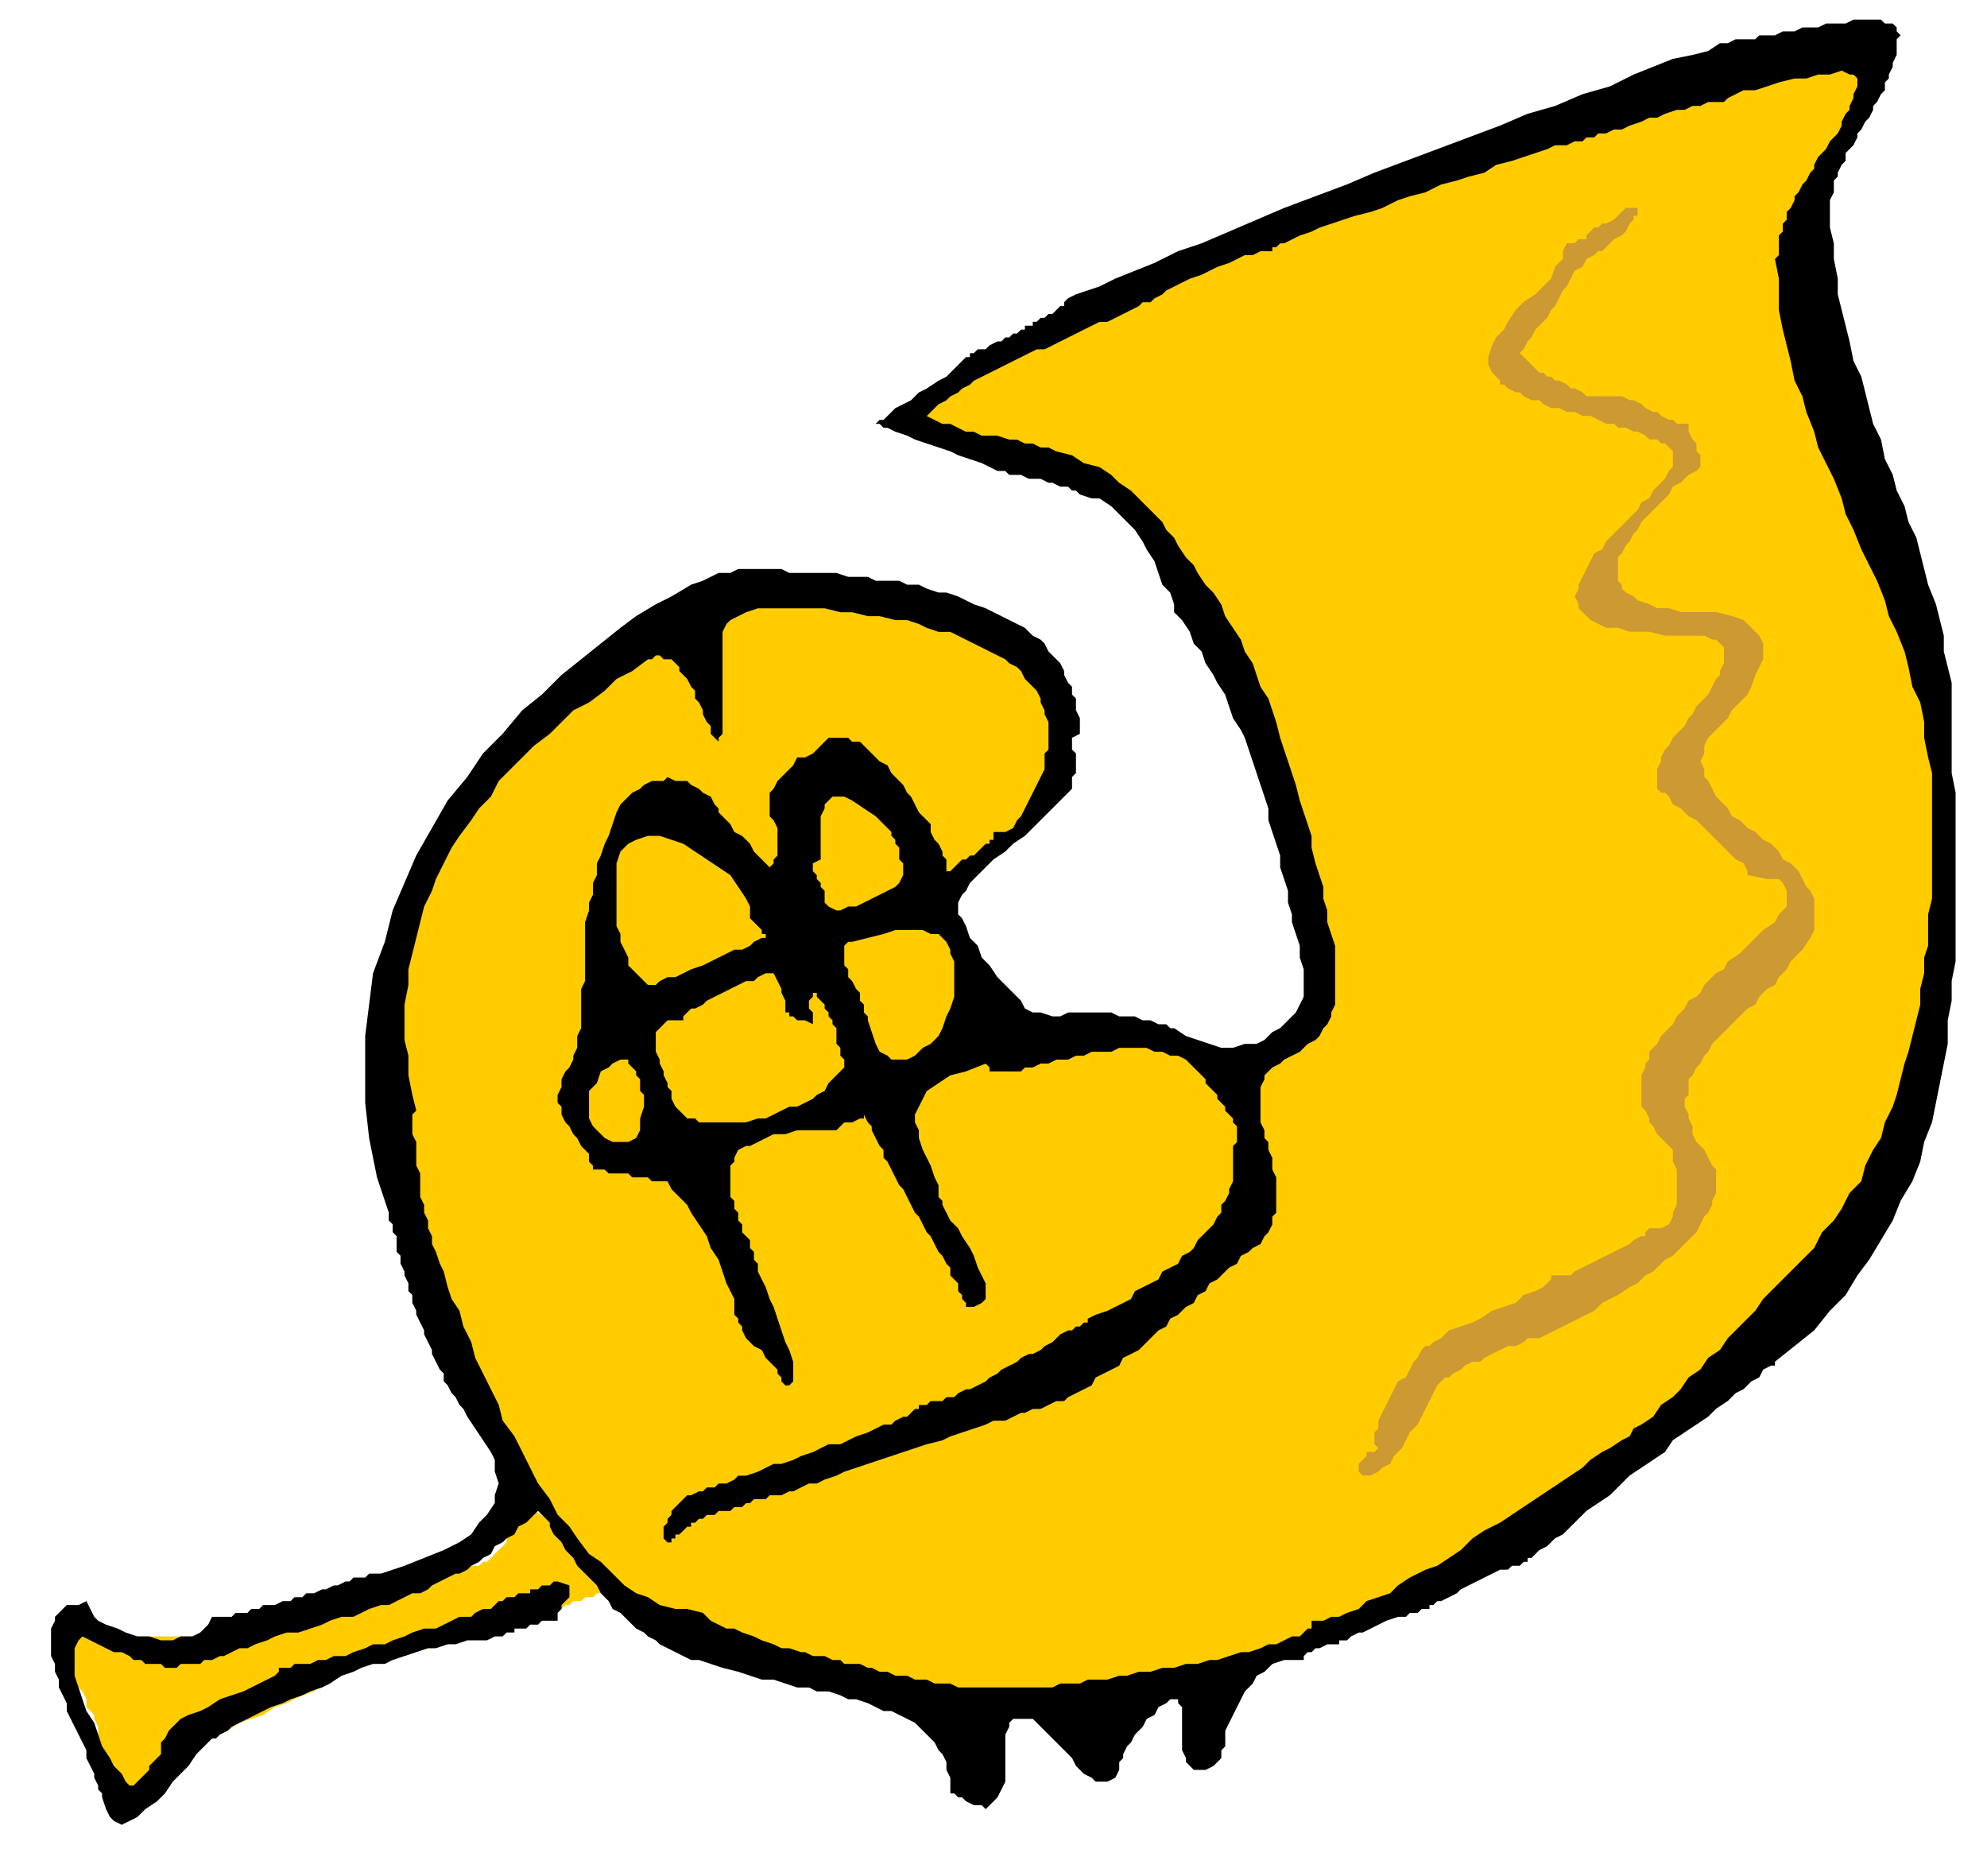 <svg xmlns="http://www.w3.org/2000/svg" fill-rule="evenodd" height="7.572in" preserveAspectRatio="none" stroke-linecap="round" viewBox="0 0 506 478" width="8.022in"><style>.brush2{fill:#fc0}.pen1{stroke:none}</style><path class="pen1 brush2" d="M133 383v2l-1 1v1l-1 1v2l-1 1-1 1v1l-1 1-1 1-1 1-1 1-1 1h-1l-1 1h-2l-2 1-3 1-2 1-3 1-3 1-2 1h-3l-3 1-2 1-3 1-2 1h-3v1h-1 1-1v1h-1l-1 1h-1l-2 1h-3l-3 1h-2l-3 1h-2l-2 1h-6l-2 1H32l-1-1h-6l-1-1h-2l-1-1-1-1-1-1h-1l-1 2v7l1 1v2l1 2v2l1 2 1 1 1 2v2l1 1 1 1v1l1 2v5l1 1v3l1 1v1l1 1v2l1 1v1l1 1v1h1l1-1 1-1 2-1 1-1 2-1 1-1 1-1h1l1-1 1-1 1-1v-1h1v-1h1l1-1h1l1-1h1l2-1h1l3-1 2-1 3-2 3-1 3-1 3-2 3-1 4-2 3-1 2-2 3-1 2-1 2-1 2-1h1l1-1h3l1-1h2l1-1h2l1-1h2l1-1h4l1-1h2l2-1h2l2-1 1-1h2l2-1h1l2-1 2-1h1l2-1h2l1-1h6l1-1h1l1-1h1l1-1h2l1-1h2l1-1h1v-6l-1-1v-4l-19-12z"/><path class="pen1" style="fill:#000" d="M364 409h1l1-1h1l2-1 2-1 1-1 2-1 2-1 2-1 2-1 2-1h2l1-1h2l1-1h1v-1h1l1-1 1-1 2-1 2-2 2-1 2-2 2-2 2-2 3-2 3-2 2-2 3-3 3-2 3-2 3-2 2-3 3-2 3-2 3-2 2-2 3-2 2-2 2-1 2-2 2-1 1-2 2-1h1v-1l5-4 5-4 4-5 4-4 3-5 3-4 3-5 3-5 2-5 3-5 2-5 1-5 2-5 1-5 1-5 1-5 1-5v-6l1-5v-5l1-5v-43l-1-5v-23l-1-4-1-4v-4l-1-4-1-4-2-5-1-4-1-4-1-4-2-4-1-4-2-4-1-4-2-4-1-5-2-4-1-4-1-4-1-4-2-4-1-5-1-4-1-4-1-4v-4l-1-5v-4l-1-4v-7l1-2v-3l1-1v-1l1-2 1-1v-2l1-1 1-1 1-2v-1l1-1 1-2 1-1 1-2v-1l1-1 1-2 1-1v-2l1-1v-1l1-2v-1l1-2v-4l1-1-1-1V7l-1-1h-2l-1-1h-7l-2 1h-5l-2 1h-4l-2 1h-3l-2 1h-4l-1 1h-5l-2 1h-2l-3 2-4 1-5 1-5 2-5 2-6 3-7 2-7 3-7 2-7 3-8 3-8 3-8 3-8 3-7 3-8 3-8 3-7 3-7 3-7 3-6 2-6 3-5 2-5 2-4 2-3 1-3 1-2 1-1 1v1h-1l-1 1-1 1h-1l-1 1h-1l-1 1h-1v1h-2v1h-1l-1 1h-1l-1 1h-1l-1 1h-1l-2 1-1 1h-2l-1 1h-1v1h-1l-1 1-1 1-2 2-1 1-2 1-3 2-2 1-2 2-2 1-2 1-1 1-2 2h-1l-1 1h1l1 1h1l2 1 3 1 2 1 3 1 3 1 3 1 2 1 3 1 3 1 2 1 2 1h2l1 1h3l2 1h3l2 1h1l2 1h2l1 1h1l1 1 3 1h2l3 2 2 2 2 2 2 2 2 3 1 2 2 3 1 3 1 3 2 2 1 3v2l1 1 1 1 2 3 1 3 2 2 1 3 2 3 1 2 2 3 1 3 1 3 2 3 1 2 1 3 1 3 1 3 1 3 1 3 1 3v3l1 3 1 3 1 3v3l1 3 1 3v3l1 3v2l1 3 1 3v3l1 3v7l-1 2-1 2-2 2-2 2-2 1-2 2-2 1h-3l-3 1h-3l-3-1-3-1-3-1-3-2h-1l-1-1h-2l-2-1h-2l-2-1h-4l-2-1h-11l-2 1h-2l-3-1h-2l-2-1-1-2-2-2-2-2-2-2-2-3-2-2-1-3-2-2-1-3-1-2-1-1v-3l1-2 1-1 1-2 2-2 2-2 2-2 3-2 2-2 3-2 2-2 2-2 2-2 2-2 1-1 1-1 1-1 1-1v-3l1-1v-5l-1-1v-3l2-1v-4l-1-2v-3l-1-1v-2l-1-1-1-2v-1l-1-2-1-1-1-1-1-1-1-2-1-1-2-1-2-2-2-1-2-1-2-1-2-1-2-1-3-1-2-1-2-1-3-1h-2l-3-1-2-1h-3l-2-1h-6l-2-1h-5l-3-1h-12l-2-1h-11l-2 1h-3l-4 2-3 1-5 3-4 2-5 3-4 3-5 4-5 4-5 4-5 5-5 4-5 6-5 5-4 6-5 6-4 7-4 7-3 7-3 7-2 8-3 8-1 8-1 8v17l1 9 2 10 3 9v2l1 1v2l1 1v4l1 1v2l1 2v1l1 2v2l1 1v2l1 2v1l1 2 1 2v1l1 2 1 2v1l1 2 1 2 1 1v2l1 1 1 2 1 1 1 2 1 1 1 2 2 3 2 3 2 3 1 2v3l1 3-1 3v2l-2 3-2 2-2 3-3 2-4 2-5 2-5 2-6 2h-3l-1 1h-3l-1 1h-1l-2 1h-1l-2 1h-1l-2 1h-2l-1 1h-2l-1 1h-2l-2 1h-3l-1 1h-2l-1 1h-3l-1 1h-5l-1 2-1 1-1 1-2 1h-3l-2 1h-3l-3-1h-3l-3-1-2-1-3-1-2-1-1-1-1-2-1-2-2 1h-3l-1 1-1 1-1 1v1l-1 2v7l1 2v2l1 2v2l1 2 1 2v2l1 2 1 2 1 2 1 2 1 2v2l1 2 1 2v1l1 2v1l1 1v1l1 3 1 2 1 1 2 1 2-1 2-1 2-2 3-2 2-2 2-3 2-2 2-2 2-3 2-2 1-1 1-1h1l1-1 2-1 1-1 2-1 2-1 2-1 2-1 2-1 3-1 2-1 3-1 2-1 3-1 2-1 3-2 3-1 2-1 3-1h3l2-1 3-1 3-1 3-1h2l3-1h2l3-1h5l2-1h2l1-1h2v-1h3l1-1h2l1-1h4v-2l1-1v-1l1-1 1-1v-3l-3-1h-1l-1 1h-2l-1 1h-2v1h-3l-1 1h-2l-1 1h-1l-1 1-1 1h-2l-2 1-1 1h-3l-2 1-2 1-2 1h-3l-3 1-2 1-3 1-2 1h-3l-2 1-3 1-2 1h-3l-2 1h-2l-2 1h-4l-1 1h-3v1l-1 1-2 1-2 1-2 1-2 1-3 1-3 1-3 2-2 1-3 1-2 1-2 2-1 1-1 2-1 1v3l-1 1-1 1-1 1v1l-1 1-1 1-1 1-1 1h-1l-1-1-1-2-2-2-1-2-2-3-1-3-1-3-2-3-1-3-1-3-1-3v-7l1-2 1-1 2 1 2 1 2 1 2 1h2l2 1 1 1h2l1 1h4l1 1h3l1-1h5l1-1h2l2-1h1l2-1 2-1h2l2-1 3-1 2-1 3-1h3l3-1 3-1 2-1 3-1h3l2-1 2-1 3-1h2l2-1 2-1 2-1h2l2-1 1-1 2-1 2-1 2-1h1l2-1 1-1 2-1 1-1 2-1 1-2 2-1 1-1 2-1 1-2 2-1 1-1 2-2 1 1 1 1 1 1v1l1 2 1 1 1 1 1 2 1 1 1 1 1 2 1 1 1 1 2 2 1 1 1 2 1 1 1 1 1 2 2 1 1 1 2 2 1 1 2 1 1 1 2 1 1 1 2 1 2 1 2 1 2 1h2l3 1 3 1 4 1 3 1 3 1h3l3 1 3 1h3l2 1h3l3 1 2 1h2l3 1 2 1 2 1h2l2 1 2 1 2 1 1 1 2 2 1 1 1 1 1 2 1 1 1 2v2l1 2v4h1l1 1h1l1 1 2 1h2l1 1 2-2 1-1 1-2 1-2v-12l1-2v-1l1-1h5l1 1 1 1 1 1 2 2 1 1 2 2 2 2 1 2 2 2 2 1 1 1h3l2-1 1-2v-2l1-1v-1l1-2 1-1 1-2 2-2 1-2 2-1 1-2 2-1 1-1h2v1l1 1v11l1 2v1l1 1 1 1h3l2-1 1-1 1-1v-2l1-1v-4l1-2 1-2 1-2 1-2 1-2 2-2 1-2 2-1 2-2 3-1h5v-1l1-1h1l1-1h1l2-1h3v-1h2l1-1 2-1h1l2-1 2-1 2-1 3-1h2l1-1h2l1-1h2v-1z"/><path class="pen1 brush2" d="m406 35 1-1h2l2-1h2l2-1 3-1 2-1h2l2-1 3-1h2l2-1h2l2-1h4l1-1 2-1 2-1h3l3-1 3-1 4-1h3l3-1h3l3-1 2 1h1l1 1v2l-1 2v1l-1 2v1l-1 1-1 2v1l-1 2-1 1-1 1-1 2-1 1-1 1-1 2v1l-1 1-1 2-1 1-1 2-1 1v1l-1 2-1 1v2l-1 1v2l-1 1v5l-1 1 1 5v8l1 5 1 4 1 4 1 5 2 4 1 4 2 5 1 4 2 4 2 4 2 5 1 4 2 4 2 5 2 4 2 4 2 5 1 4 2 4 2 5 1 4 1 5 2 4 1 5v4l1 5 1 4v32l-1 4v8l-1 3v4l-1 4v4l-1 4-1 4-1 4-1 3-1 4-1 4-1 3-2 4-1 4-2 3-2 4-1 4-3 3-2 4-2 3-3 3-2 4-3 3-3 3-2 2-3 3-2 2-2 3-2 2-3 3-2 2-2 3-3 2-2 3-3 2-2 3-2 2-3 2-2 3-3 2-2 1-1 2-2 1-3 2-2 1-3 2-2 2-3 2-3 2-3 2-3 2-3 2-3 2-3 2-4 2-3 2-3 3-3 2-3 2-3 1-4 2-3 2-2 2-3 1-3 1-2 2-3 1-2 1h-2l-2 1h-3v2h-1l-1 1-1 1h-2l-2 1-2 1h-2l-2 1-3 1h-2l-3 1-3 1h-2l-3 1h-3l-3 1h-3l-3 1h-3l-3 1h-2l-3 1h-5l-2 1h-5l-2 1h-24l-2-1h-4l-2-1h-3l-2-1h-3l-2-1h-2l-2-1h-1l-2-1h-4l-1-1h-2l-2-1h-3l-2-1h-1l-3-1h-2l-2-1-3-1-2-1-3-1-2-1h-2l-2-1-2-1-1-1-1-1-4-1h-3l-4-1-3-2-3-1-3-2-3-3-3-3-3-2-3-4-2-3-3-3-2-4-3-4-2-4-2-4-2-4-3-4-1-4-2-4-2-4-2-4-1-4-2-4-1-4-2-3-1-3-1-4-1-2-1-3-1-2v-2l-1-2v-2l-1-2v-2l-1-2v-6l-1-2v-6l-1-2v-5l1-1-1-4-1-5v-5l-1-4v-9l1-5v-4l1-4 1-4 1-4 1-4 2-4 1-3 2-4 2-4 2-3 3-4 2-3 3-3 2-4 3-3 3-3 3-3 4-3 3-3 3-3 4-2 4-3 3-3 4-2 4-3h1l1-1h1l1 1h2l1 1 1 1v1l1 1 1 1 1 2 1 1v2l1 1 1 2v1l1 2 1 1v2l1 1 1 1v-1l1-1v-26l1-2 1-1 2-1 2-1 3-1h17l4 1h3l4 1h3l4 1h3l3 1 2 1 3 1h3l2 1 2 1 2 1 2 1 2 1 2 1 2 1 1 1 2 1 1 1 1 2 1 1 1 1 1 1 1 2v1l1 2v1l1 2v7l-1 1v4l-1 2-1 2-1 2-1 2-1 2-1 2-1 1-1 2-2 1h-3v2h-1v1h-1l-1 1-1 1-1 1h-1l-1 1h-1l-1 1-1 1-1 1h-1v-3l-1-1v-1l-1-2-1-1-1-2v-2l-1-1-2-2-1-2-1-2-1-1-1-2-2-2-1-1-1-2-2-1-1-1-2-2-1-1-1-1h-2l-1-1h-5l-1 1-1 1-1 1-1 1-2 1h-2l-1 2-1 1-1 1-1 1-1 1-1 2-1 1v6l1 1 1 2v7l-1 1v1l-1 1-1-1-1-1-1-1-1-1-1-2-1-1-1-1-2-1-1-2-1-1-1-1-1-1v-1l-1-1-1-2-2-1-1-1-2-1-1-1h-3l-2-1-1 1h-3l-2 1-1 1-2 1-1 1-2 2-1 2-1 3-1 3-1 2-1 3-1 2v3l-1 2v3l-1 2v2l-1 3v15l-1 2v10l-1 2v3l-1 2v1l-1 2-1 1-1 2v2l-1 2v2l1 1v2l1 2 1 1 1 2 1 1 1 2 1 1 1 1v2l1 1v1h3l1 1h5l1 1h4l1 1h4l1 2 2 2 2 2 1 2 2 3 2 3 1 3 2 3 1 3 1 3 1 2 1 2v4l1 1v1l1 1v1l1 2 1 1 1 1 2 1 1 2 1 1 1 1 1 1v1l1 1v1l1 1h1l1-1v-5l-1-3-1-2-1-3-1-3-1-3-1-2-1-3-1-2-1-2v-2l-1-1v-2l-1-1v-2l-1-1-1-1v-2l-1-1v-2l-1-1v-2l-1-1v-8l1-1v-1l1-2 2-1h1l2-1 2-1 2-1h3l3-1h10l1-1 1-1h2l2-1h1v-1l1 2 1 1v1l1 2 1 2 1 1v2l1 1 1 2 1 2 1 2 1 1 1 2 1 2 1 2 1 1 1 2 1 2 1 1 1 2 1 2 1 1 1 2 1 1v2l1 1 1 1v2l1 1v1l1 1v1h2l2-1 1-1v-4l-1-2-1-2-1-3-1-2-2-3-1-2-2-2-1-2-1-2v-1l-1-1v-3l-1-2-1-3-1-2-1-2-1-3v-2l-1-2v-2l1-2 1-2 1-2 3-2 3-2 4-1 5-2 1 1v1h8l1-1h2l2-1h2l2-1h3l2-1h2l2-1h5l2-1h7l2 1h2l2 1h2l2 1 2 2 1 1 2 2v1l1 1 1 1 1 1v1l1 1 1 1v1l1 1 1 1v1l1 1v4l-1 1v9l-1 2v1l-1 2-1 1v2l-1 1-1 2-1 1-2 2-1 1-1 2-1 1-2 1-1 2-2 1-2 1-1 2-2 1-2 1-2 1-1 2-2 1-2 1-2 1-3 1-2 1v1h-1l-1 1h-1l-1 1h-1l-2 1-1 1-1 1-2 1-1 1-2 1h-1l-2 1-1 1-2 1-2 1-1 1-2 1-1 1-2 1-2 1h-1l-2 1-1 1h-2l-1 1h-3l-1 1h-2v1h-1l-1 1-1 1h-1l-2 1-1 1h-2l-2 1-2 1-3 1-2 1-2 1h-3l-2 1-2 1-3 1-2 1-3 1h-2l-2 1-2 1-3 1h-2l-1 1-2 1h-2l-1 1h-2l-1 1h-1l-2 1h-1l-1 1-1 1-1 1-1 1v1l-1 1v1l-1 1v3l1 1h1v-1h1v-1h1l1-1 1-1h1v-1h1l1-1h1l1-1h2l1-1h3l1-1h2l1-1h1l1-1h3l1-1h3l2-1h1l2-1 2-1h2l2-1 3-1 2-1 3-1 3-1 3-1 3-1 3-1 3-1 3-1 4-1 2-1 3-1 3-1 3-1 2-1h3l2-1 2-1h1l2-1h2l2-1 2-1h2l1-1 2-1 2-1 2-1 1-2 2-1 2-1 2-1 1-2 2-1 2-1 2-2 1-1 2-2 2-1 1-2 2-1 2-2 2-1 1-2 2-1 1-2 2-1 2-2 1-1 2-1 1-2 2-1 1-1 2-1 1-2 1-1 1-2v-2l1-1v-9l-1-2v-3l-1-2v-2l-1-1v-2l-1-2v-9l1-2v-1l1-1 1-1 2-1 1-1 2-1 2-1 2-2 2-1 1-1 1-2 1-1 1-2v-1l1-2v-15l-1-3-1-3v-3l-1-3v-3l-1-3-1-3-1-4v-3l-1-3-1-3-1-3-1-4-1-3-1-3-1-3-1-3-1-4-1-3-1-3-2-3-1-3-1-3-2-3-1-3-2-3-2-3-1-3-2-3-2-2-2-3-1-2-2-2-2-3-1-2-2-2-1-2-2-2-2-2-2-2-2-2-3-2-2-2-3-2-4-1-3-2-4-1-2-1h-2l-2-1h-2l-2-1h-2l-3-1h-4l-2-1h-2l-2-1-2-1h-2l-2-1-2-1 1-1 1-1 1-1 2-1 1-1 2-1 1-1 2-1 1-1 2-1 2-1 2-1 2-1 2-1 2-1 2-1 2-1h2l2-1 2-1 2-1 2-1 2-1 2-1 2-1h2l2-1 2-1 2-1 2-1 1-1h2l1-1 2-1 1-1 2-1 2-1 2-1 3-1 2-1 2-1 3-1 2-1 2-1h2l2-1h3v-1h1l1-1h1l2-1 2-1 3-1 2-1 3-1 3-1 3-1 4-1 3-1 4-2 3-1 4-1 4-2 4-1 3-1 4-1 3-2 4-1 3-1 3-1 3-1 2-1h3l2-1h2l1-1h2z"/><path class="pen1 brush2" d="M243 252v2l-1 3-1 2-1 3-1 2-2 2-2 1-2 2-2 1h-4l-1-1-2-1-1-2-1-3-1-3v-1l-1-1v-2l-1-1v-2l-1-1-1-2-1-1v-2l-1-1v-5l1-1h1l4-1 4-1 3-1h7l2 1h2l1 1 1 1 1 2v1l1 2v7zm-29 16v1l1 1v2l-1 1-1 1-1 1-1 1-1 2-2 1-1 1-2 1-2 1h-2l-2 1-2 1-2 1h-2l-3 1h-12l-1-1h-2l-1-1-1-1-1-1-1-2v-2l-1-1v-1l-1-2v-1l-1-2v-1l-1-2v-5l1-1 1-1 1-1h4v-1l1-1 1-1h1l2-1 1-1 2-1 2-1 2-1 2-1 2-1h2l1-1 2-1h2l1 2 1 2v1l1 2v3h1v1h1l1 1h2l2 1v-3l-1-1v-2l1-1v-1h1v1l1 1 1 1v1l1 1v1l1 1v1l1 1v4l1 1v1zm-50 14-1 3v3l-1 2-2 1h-4l-2-1-1-1-2-2-1-2v-7l2-2 1-3 2-1 1-1 2-1h2v1l1 1 1 1v1l1 1v3l1 1v3zm27-48 1 1 1 1 1 1v1h1v1h-1l-2 1-1 1-2 1h-2l-2 1-2 1-2 1-2 1-3 1-2 1-2 1h-2l-2 1-1 1h-2l-1-1-1-1-2-2-1-1v-2l-1-2-1-2v-2l-1-2v-16l1-3 2-2 2-1 3-1h3l3 1 3 1 3 2 3 2 3 2 3 2 2 3 2 3 1 2v3zm38-15 1 1v3l-1 2-1 1-2 1-2 1-2 1-2 1-2 1h-2l-2 1h-1l-2-1-1-1v-3l-1-1v-1l-1-1v-1l-1-1v-2l2-1v-11l1-2v-1l1-1 1-1h3l2 1 3 2 3 2 1 1 1 1 1 1 1 1v1l1 1v1l1 1v3z"/><path class="pen1" style="fill:#c93" d="m394 340 2-1 2-1 2-1 2-1 2-1 2-1 2-2 2-1 2-1 3-2 2-1 2-2 2-1 1-1 2-2 2-1 2-2 1-1 2-2 1-1 1-2 1-2 1-1 1-2v-1l1-2v-6l-1-1-1-2-1-2-2-2-1-2v-2l-1-2v-1l-1-2v-2l1-1v-4l1-1 1-2 1-1 1-2 1-1 1-2 1-1 2-2 1-1 2-2 1-1 2-2 2-1 1-2 2-2 2-1 1-2 2-2 1-2 2-2 1-1 2-3 1-2v-8l-1-2-1-1-1-2-1-2-2-2-2-1-1-2-2-2-2-1-2-2-2-1-2-2-2-1-1-2-2-2-1-1-1-2-1-2-1-1v-2l-1-2 1-2v-2l1-2 2-2 2-2 1-1 1-2 2-2 2-2 1-2 1-3 1-2 1-2v-4l-1-2-2-2-2-2-3-1-4-1h-9l-3-1h-3l-2-1-3-1-1-1-2-1-1-1v-1l-1-1v-6l1-1 1-2 1-1 1-2 1-1 1-2 1-1 2-2 1-1 2-2 1-1 1-2 2-1 1-1 1-1 2-1 1-1v-3l-1-1v-2l-1-1-1-2v-2h-3l-1-1h-1l-2-1-1-1h-1l-2-1-1-1-2-1h-1l-2-1h-9l-1-1-2-1h-1l-1-1-2-1h-1l-1-1h-1l-1-1h-1l-1-1-1-1-1-1-1-1-1-1 1-1 1-2 1-1 1-2 2-2 1-1 1-2 1-1 1-2 1-2 1-1 1-2 1-2 2-1 1-2 2-1 1-1h1l1-1 1-1 1-1 2-1 1-1 1-2 1-1v-1h1v-2h-3l-1 1-1 1-1 1-2 1h-1l-1 1h-1l-1 1-1 1v1h-2l-1 1h-2l-1 2v2l-2 2-1 3-2 2-2 2-3 2-2 2-2 3-1 2-2 2-1 2-1 3v2l1 2 2 2v1h1l1 1 2 1h1l1 1 2 1h2l1 1 2 1h2l2 1h2l2 1h2l2 1 2 1h2l1 1h2l2 1h1l2 1 1 1h2l1 1h1l1 1 1 1v4l-1 1-1 2-1 1-2 2-1 2-2 1-1 2-2 2-2 2-2 2-2 2-1 2-2 1-1 2-1 2-1 2-1 2v1l-1 2 1 2v1l1 1 2 2 2 1 2 1h3l3 1h5l4 1h10l2 1h1l1 1 1 1v4l-1 2v1l-1 1-1 2-1 2-1 1-2 2-1 2-1 1-1 2-2 2-1 1-1 2-1 1-1 2v1l-1 2v5l1 1h1l1 1 1 2 2 1 2 2 2 1 2 2 2 2 1 1 2 2 2 2 1 1 2 1 1 2v1l5 1h3l1 1 1 2v4l-2 2-1 2-3 2-2 2-2 2-2 2-3 2-1 2-2 1-2 2-1 1-1 2-1 1-2 1-1 2-1 1-1 1-1 2-1 1-1 1-1 1-1 2-1 1-1 1v2l-1 1v1l-1 2v8l1 1 1 2v1l1 1 1 2 1 1 2 2 1 1v3l1 2v9l-1 2v1l-1 2-2 1h-3l-1 1v1h-1l-2 1-1 1-2 1-2 1-2 1-2 1-2 1-2 1-2 1-1 1h-5v1l-1 1-1 1-2 1-3 1-2 2-3 1-3 1-3 2-2 1-3 1-3 1-2 2-2 1-1 1h-1l-1 1-1 2-1 1-1 2-1 2-2 1-1 2-1 2-1 2-1 2-1 2v2l-1 1v3l1 1-1 1h-2v1l-1 1-1 1v2l1 1h2l2-1 1-1 2-1 1-2 2-2 1-2 1-2 2-2 1-2 1-2 1-2 1-2 1-2 1-1 1-1h1l1-1 2-1 1-1 2-1h2l1-1 2-1 2-1 2-1h2l2-1 1-1h3l2-1z"/></svg>
